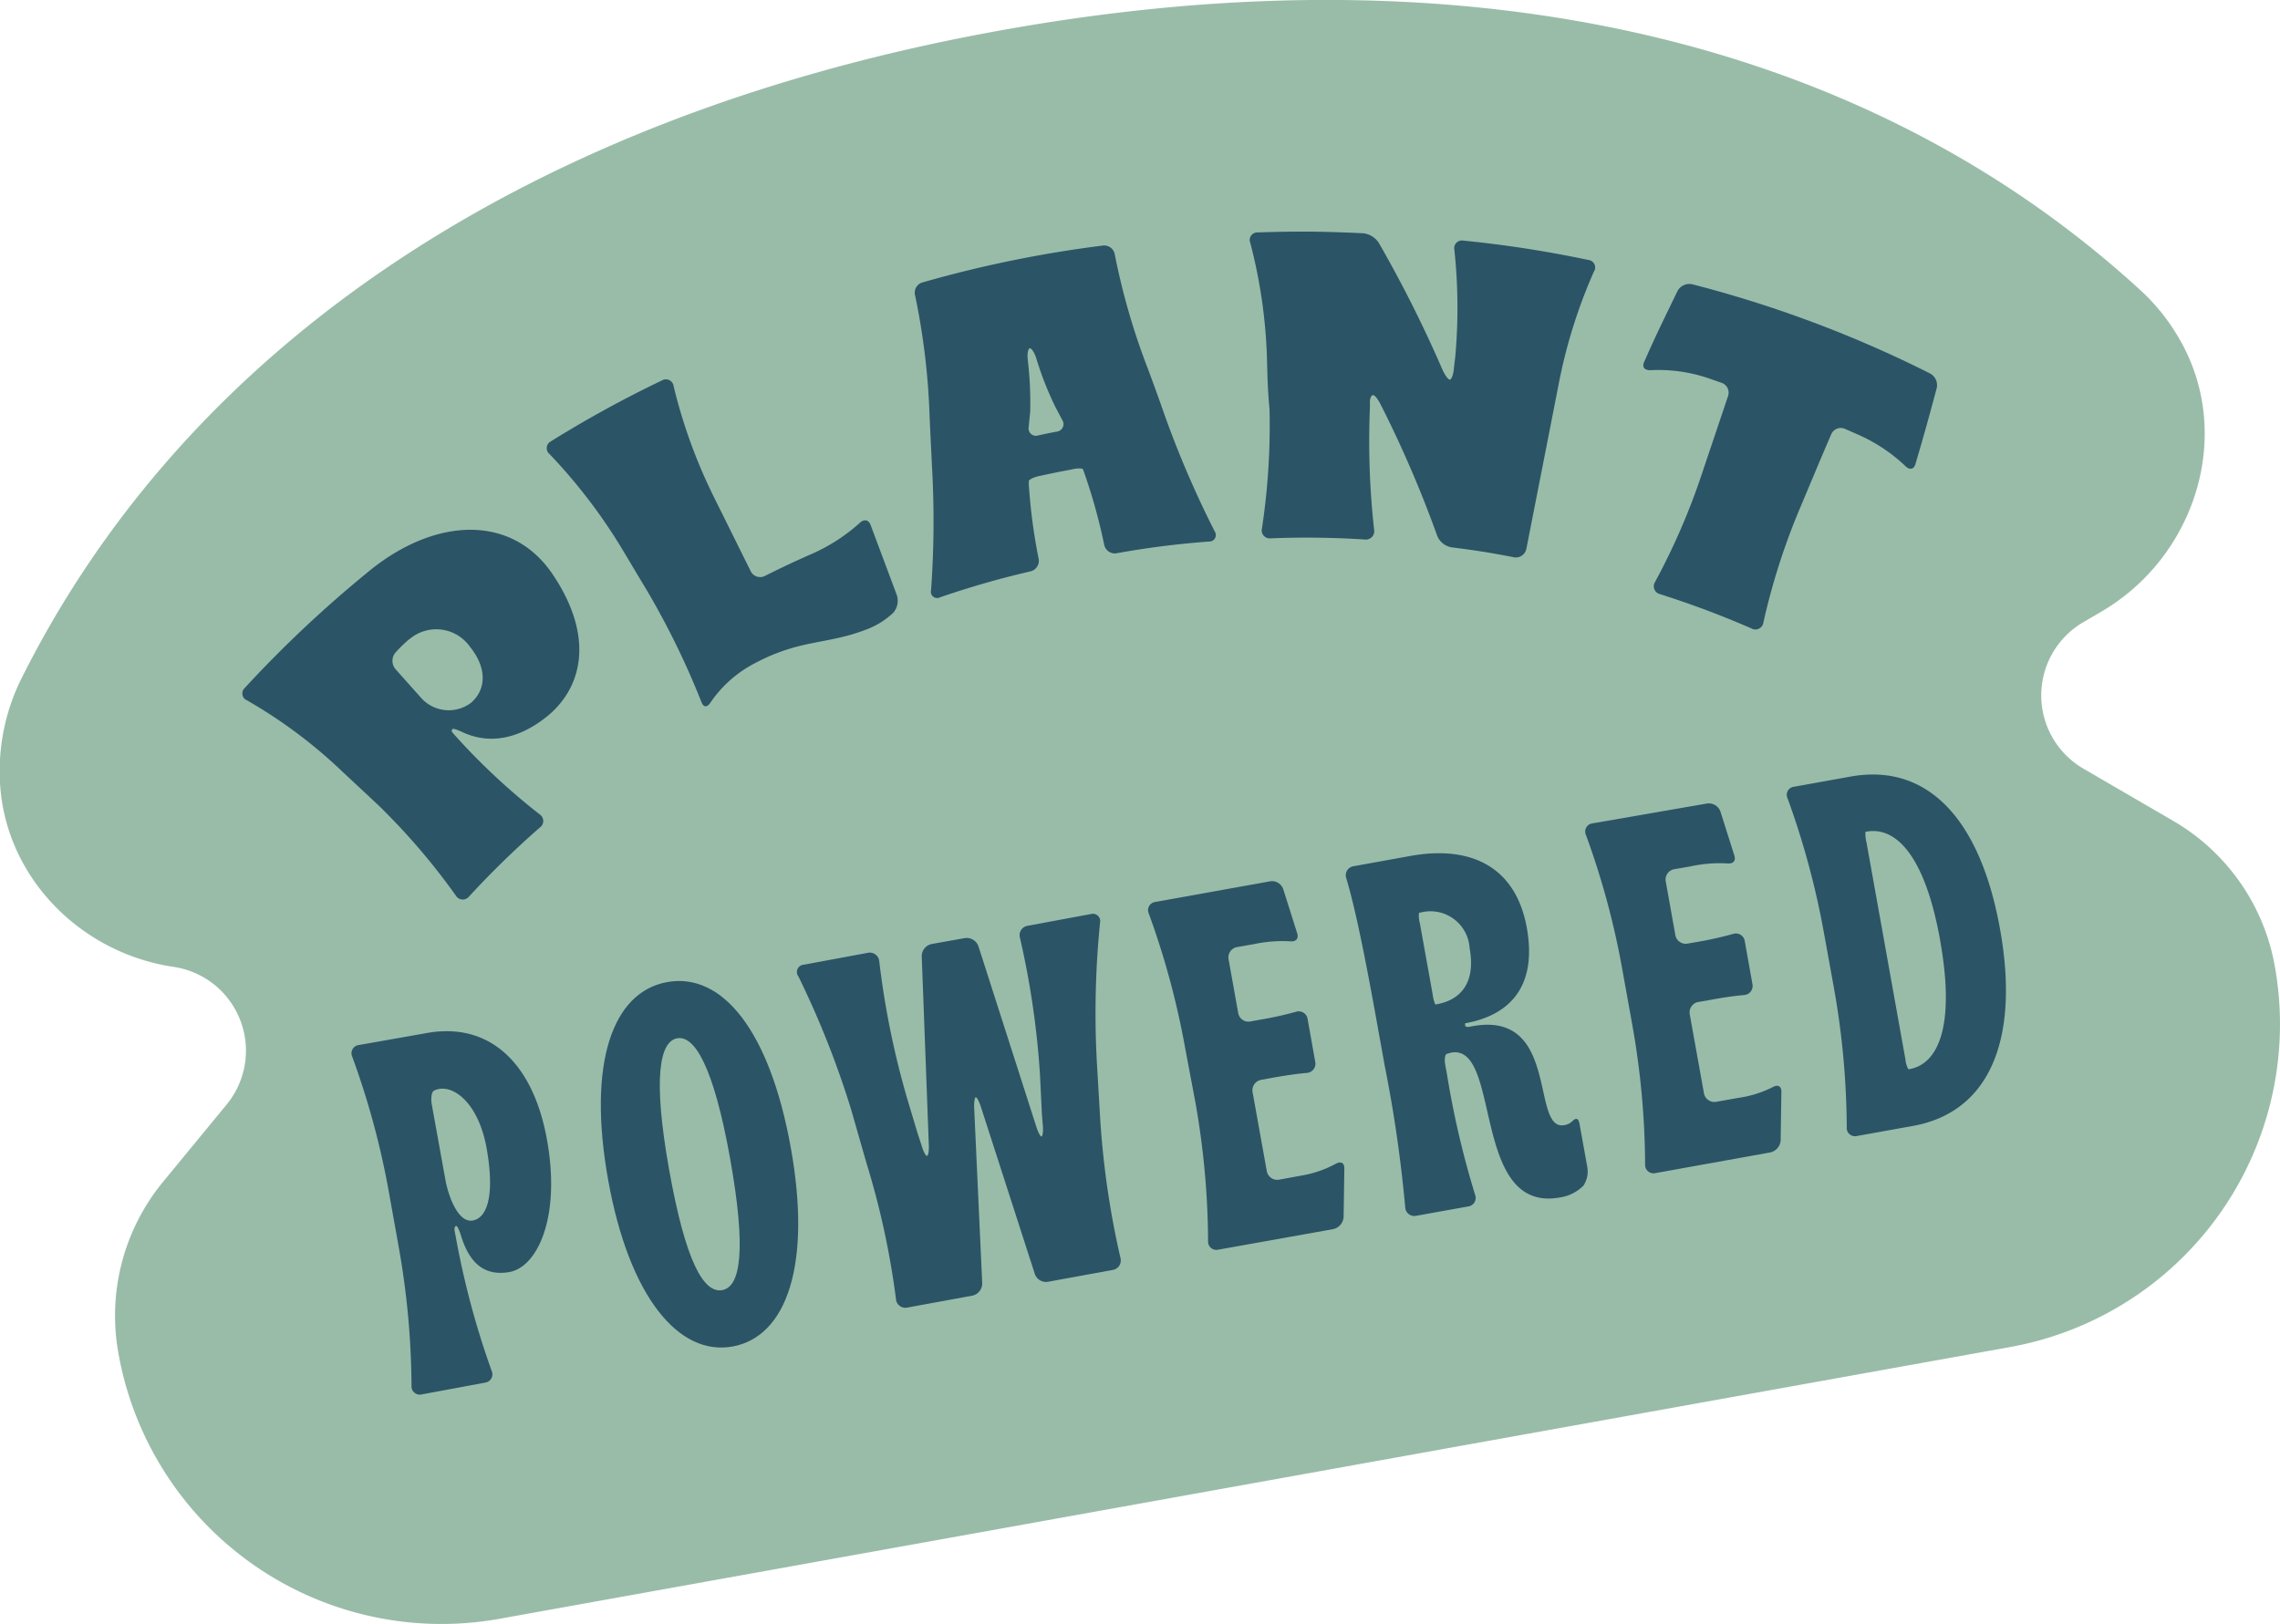 <svg xmlns="http://www.w3.org/2000/svg" viewBox="0 0 192.92 137.43"><defs><style>.cls-1{fill:#99bca9;}.cls-2{fill:#2b5566;}</style></defs><g id="Layer_2" data-name="Layer 2"><g id="Layer_1-2" data-name="Layer 1"><path class="cls-1" d="M10,114.41A17.83,17.83,0,0,1,13.81,100l5.37-6.53a7.17,7.17,0,0,0-4.46-11.64h0C6.82,80.67.45,74.25,0,66.26a17.61,17.61,0,0,1,1.79-8.79c14-28.06,42.65-47.68,83-54.92,40-7.19,73.39,1,96.31,22a17.24,17.24,0,0,1,3.39,4.28c4.53,8,1.27,18.29-6.7,22.94l-1.52.89a7.17,7.17,0,0,0,0,12.38l7.58,4.41a17.83,17.83,0,0,1,8.63,12.31h0A27.76,27.76,0,0,1,170.07,114L42.24,137A27.76,27.76,0,0,1,10,114.41Z"/><path class="cls-2" d="M29,65.33a41.68,41.68,0,0,0-8.1-6.06.63.63,0,0,1-.19-1.05A100.68,100.68,0,0,1,31,48.52c5.61-4.72,12.24-5.13,15.76.08s2.62,9.62-.61,12.14C43.85,62.53,41.45,63,39.22,62c-.45-.21-.85-.37-.93-.3a.21.21,0,0,0,0,.3l.15.17a55.6,55.6,0,0,0,7.24,6.76.67.67,0,0,1,0,1.1,77.2,77.2,0,0,0-6,5.85.68.68,0,0,1-1.11-.09A55.94,55.94,0,0,0,32,68.13Zm5.63-11.24a11.91,11.91,0,0,0-1.18,1.15,1.09,1.09,0,0,0,0,1.37l2.21,2.48a3.13,3.13,0,0,0,4.19.39c1.24-1.06,1.43-2.86-.08-4.74A3.49,3.49,0,0,0,34.65,54.09Z"/><path class="cls-2" d="M60.1,59.48c-.28.41-.58.39-.75-.07a67.81,67.81,0,0,0-4.64-9.49c-.84-1.39-1.25-2.09-2.09-3.49a46,46,0,0,0-6.12-8,.65.65,0,0,1,.11-1.08A96.86,96.86,0,0,1,56,32.2a.66.66,0,0,1,1,.49,44.76,44.76,0,0,0,3.43,9.42l3.09,6.23a.89.89,0,0,0,1.2.4C66,48.1,66.86,47.69,68.4,47a15.29,15.29,0,0,0,4.35-2.75c.36-.34.75-.28.92.19l2.21,5.91a1.55,1.55,0,0,1-.29,1.5,6.72,6.72,0,0,1-2,1.31c-3.56,1.46-5.73.84-9.78,3A10.24,10.24,0,0,0,60.1,59.48Z"/><path class="cls-2" d="M78.65,35.05A59.31,59.31,0,0,0,77.43,25a.9.9,0,0,1,.63-1.1,100.85,100.85,0,0,1,15.27-3.12.91.91,0,0,1,1,.77,57.78,57.78,0,0,0,2.83,9.74c.58,1.57.87,2.36,1.42,3.94a85.36,85.36,0,0,0,4.2,9.74.55.55,0,0,1-.47.86,74.35,74.35,0,0,0-7.88,1,.92.92,0,0,1-1-.73,47.51,47.51,0,0,0-1.71-6.15l-.08-.21c0-.12-.48-.14-1,0-1,.18-1.74.34-2.73.55-.48.11-.87.31-.86.44s0,.15,0,.25a47.77,47.77,0,0,0,.83,6.29.92.92,0,0,1-.67,1.08,76.17,76.17,0,0,0-7.67,2.2.53.53,0,0,1-.76-.6,81.31,81.31,0,0,0,.07-10.62C78.77,37.56,78.72,36.72,78.65,35.05Zm11.24.51-.59-1.12a27.3,27.3,0,0,1-1.63-4.16c-.16-.47-.4-.83-.54-.8s-.22.45-.17.94a30.81,30.81,0,0,1,.21,4.45c-.06.52-.09.88-.13,1.28a.62.62,0,0,0,.8.7c.55-.12,1-.22,1.58-.32A.64.64,0,0,0,89.89,35.56Z"/><path class="cls-2" d="M107.21,30.55a43.69,43.69,0,0,0-1.42-10,.64.64,0,0,1,.62-.88c3.42-.11,5.5-.09,8.93.07a1.81,1.81,0,0,1,1.33.82,106.29,106.29,0,0,1,5.38,10.72c.2.45.48.83.61.85s.3-.37.35-.86.08-.67.13-1.13a46.32,46.32,0,0,0-.08-9,.65.65,0,0,1,.74-.78A98,98,0,0,1,134.4,22a.64.64,0,0,1,.46,1,44.28,44.28,0,0,0-3,9.64c-1.09,5.58-1.67,8.51-2.71,13.82a.91.91,0,0,1-1,.71c-2-.39-3.33-.6-5.33-.85a1.61,1.61,0,0,1-1.2-.94,97.19,97.19,0,0,0-4.79-11.13c-.22-.44-.5-.81-.64-.81s-.25.2-.27.46,0,.29,0,.48a67.5,67.5,0,0,0,.35,10.44.71.71,0,0,1-.76.84,76.49,76.49,0,0,0-8-.1.68.68,0,0,1-.73-.85,58.37,58.37,0,0,0,.64-10.06C107.27,33,107.25,32.17,107.21,30.55Z"/><path class="cls-2" d="M146.22,33.51a.88.88,0,0,0-.57-1.12L144.53,32a13.15,13.15,0,0,0-4.89-.67c-.49,0-.72-.25-.52-.7,1-2.29,1.73-3.74,2.82-6a1.14,1.14,0,0,1,1.26-.57,100.32,100.32,0,0,1,20.1,7.54,1.12,1.12,0,0,1,.57,1.26c-.65,2.43-1.08,4-1.79,6.39-.13.48-.5.55-.85.2a14,14,0,0,0-4.2-2.75l-.93-.41a.88.88,0,0,0-1.16.48c-1,2.32-1.58,3.73-2.66,6.29a56.85,56.85,0,0,0-3.07,9.61.68.68,0,0,1-1,.52,78.9,78.9,0,0,0-7.79-2.92.68.68,0,0,1-.39-1,57.21,57.21,0,0,0,4-9.25Z"/><path class="cls-2" d="M32.9,100.86a68.52,68.52,0,0,0-3.09-11.42.7.7,0,0,1,.55-1l5.66-1c5.32-1,9.07,2.42,10.26,9s-.81,10.78-3.17,11.21c-2,.35-3.35-.61-4.1-3.07-.15-.47-.31-.85-.42-.83s-.16.22-.12.44l.08.4a71.16,71.16,0,0,0,3.05,11.42.71.71,0,0,1-.55,1l-5.38,1a.7.7,0,0,1-.85-.74,68.92,68.92,0,0,0-1.09-11.78Zm4.23-8.7a1.65,1.65,0,0,0-.41.14c-.21.12-.27.65-.19,1.14l1.2,6.64c.38,1.67,1.18,3.4,2.27,3.21,1.31-.24,1.85-2.34,1.17-6.14C40.53,93.6,38.61,91.9,37.13,92.16Z"/><path class="cls-2" d="M51.46,99.87c-1.78-9.92.37-15.93,5-16.76s8.66,4.07,10.45,14-.35,16-4.91,16.84S53.24,109.76,51.46,99.87ZM61.77,98c-1.39-7.73-3-10.41-4.48-10.13S55.23,91.22,56.62,99s2.92,10.46,4.49,10.18S63.16,105.75,61.77,98Z"/><path class="cls-2" d="M72,93.84a77.32,77.32,0,0,0-4.44-11.2.62.62,0,0,1,.46-1l5.38-1a.81.81,0,0,1,1,.73A71.57,71.57,0,0,0,76.77,93l.87,2.9L78,97c.14.47.33.84.44.82s.17-.43.15-.93l-.6-16a1.06,1.06,0,0,1,.84-1l2.8-.5a1.06,1.06,0,0,1,1.16.69l4.9,15.28c.15.47.35.84.44.82s.15-.43.11-.92-.07-.78-.09-1.18L88,91a71.89,71.89,0,0,0-1.7-11.65.8.8,0,0,1,.64-1l5.38-1a.62.62,0,0,1,.76.73,76.66,76.66,0,0,0-.26,12l.28,4.74a73,73,0,0,0,1.71,11.65.81.81,0,0,1-.64,1l-5.47,1a1,1,0,0,1-1.15-.69L83,93.68c-.15-.47-.35-.84-.44-.82s-.15.43-.13.92l.68,14.82a1.06,1.06,0,0,1-.84,1.05l-5.46,1a.8.8,0,0,1-1-.73,68.87,68.87,0,0,0-2.5-11.51Z"/><path class="cls-2" d="M100.29,88.75a68.54,68.54,0,0,0-3.08-11.42.7.7,0,0,1,.54-1l9.69-1.74a1,1,0,0,1,1.15.69l1.17,3.7c.15.47-.11.73-.61.68a11.5,11.5,0,0,0-3,.23l-1.48.26a.89.89,0,0,0-.72,1l.82,4.58a.88.88,0,0,0,1,.72l.87-.16a28.69,28.69,0,0,0,3-.66.76.76,0,0,1,1,.59l.65,3.65a.78.78,0,0,1-.73.93c-.75.07-1.68.19-3,.43l-.87.16a.9.9,0,0,0-.71,1l1.21,6.73a.9.9,0,0,0,1,.72l1.91-.35a9.32,9.32,0,0,0,2.92-1c.43-.24.74-.09.73.4l-.06,4.07a1.12,1.12,0,0,1-.89,1.06l-9.73,1.74a.7.7,0,0,1-.85-.73,68.77,68.77,0,0,0-1.08-11.78Z"/><path class="cls-2" d="M122.44,89.18c-.17,0-.23.47-.16.89l.14.76a76.24,76.24,0,0,0,2.39,10.27.73.73,0,0,1-.58,1l-4.4.79a.77.77,0,0,1-.93-.73,113.86,113.86,0,0,0-1.74-12l-.72-4c-1.06-5.88-1.86-9.63-2.53-11.85a.77.77,0,0,1,.6-1l4.87-.88c5.11-.91,8.88.94,9.81,6.09.88,4.9-1.37,7.39-5.22,8.08,0,0,0,.09,0,.18s.16.15.34.12l.31-.06c7.39-1.32,4.87,8.9,7.74,8.38a1.28,1.28,0,0,0,.69-.34c.31-.31.51-.25.6.23l.65,3.61a2.17,2.17,0,0,1-.32,1.62,3.55,3.55,0,0,1-2,1c-7.52,1.35-4.91-13-9.18-12.26Zm1.91-8.94a3.32,3.32,0,0,0-4.2-3l-.08,0a2.19,2.19,0,0,0,.07.89l1.08,6a3.46,3.46,0,0,0,.22.87h.07C123.62,84.64,124.88,83.15,124.35,80.24Z"/><path class="cls-2" d="M137.28,82.1a67.59,67.59,0,0,0-3.08-11.42.7.7,0,0,1,.54-1L144.43,68a1.05,1.05,0,0,1,1.15.7l1.17,3.7c.15.47-.11.72-.61.67a11.5,11.5,0,0,0-3,.23l-1.48.26a.89.89,0,0,0-.72,1l.82,4.58a.89.89,0,0,0,1,.72l.87-.15a30.29,30.29,0,0,0,3-.67.76.76,0,0,1,1,.59l.65,3.65a.77.77,0,0,1-.73.93c-.75.07-1.68.19-3,.44l-.87.15a.9.9,0,0,0-.71,1l1.21,6.73a.9.9,0,0,0,1,.72l1.91-.34A9.3,9.3,0,0,0,150,92c.43-.24.74-.09.73.41l-.06,4.07a1.12,1.12,0,0,1-.89,1.05l-9.72,1.75a.71.71,0,0,1-.86-.74,68.86,68.86,0,0,0-1.08-11.78Z"/><path class="cls-2" d="M154.34,79a69.07,69.07,0,0,0-3.08-11.42.69.69,0,0,1,.54-1l4.78-.86c6.38-1.15,10.94,3.39,12.65,12.9s-1,15.51-7.34,16.66l-4.78.86a.7.7,0,0,1-.85-.74,68.66,68.66,0,0,0-1.08-11.77Zm9.82.55c-1.33-7.39-3.86-9.6-6.22-9.17h-.09a2.63,2.63,0,0,0,.08.9l3.29,18.34a2.22,2.22,0,0,0,.25.86h.08C163.92,90.08,165.49,87,164.16,79.58Z"/></g></g></svg>